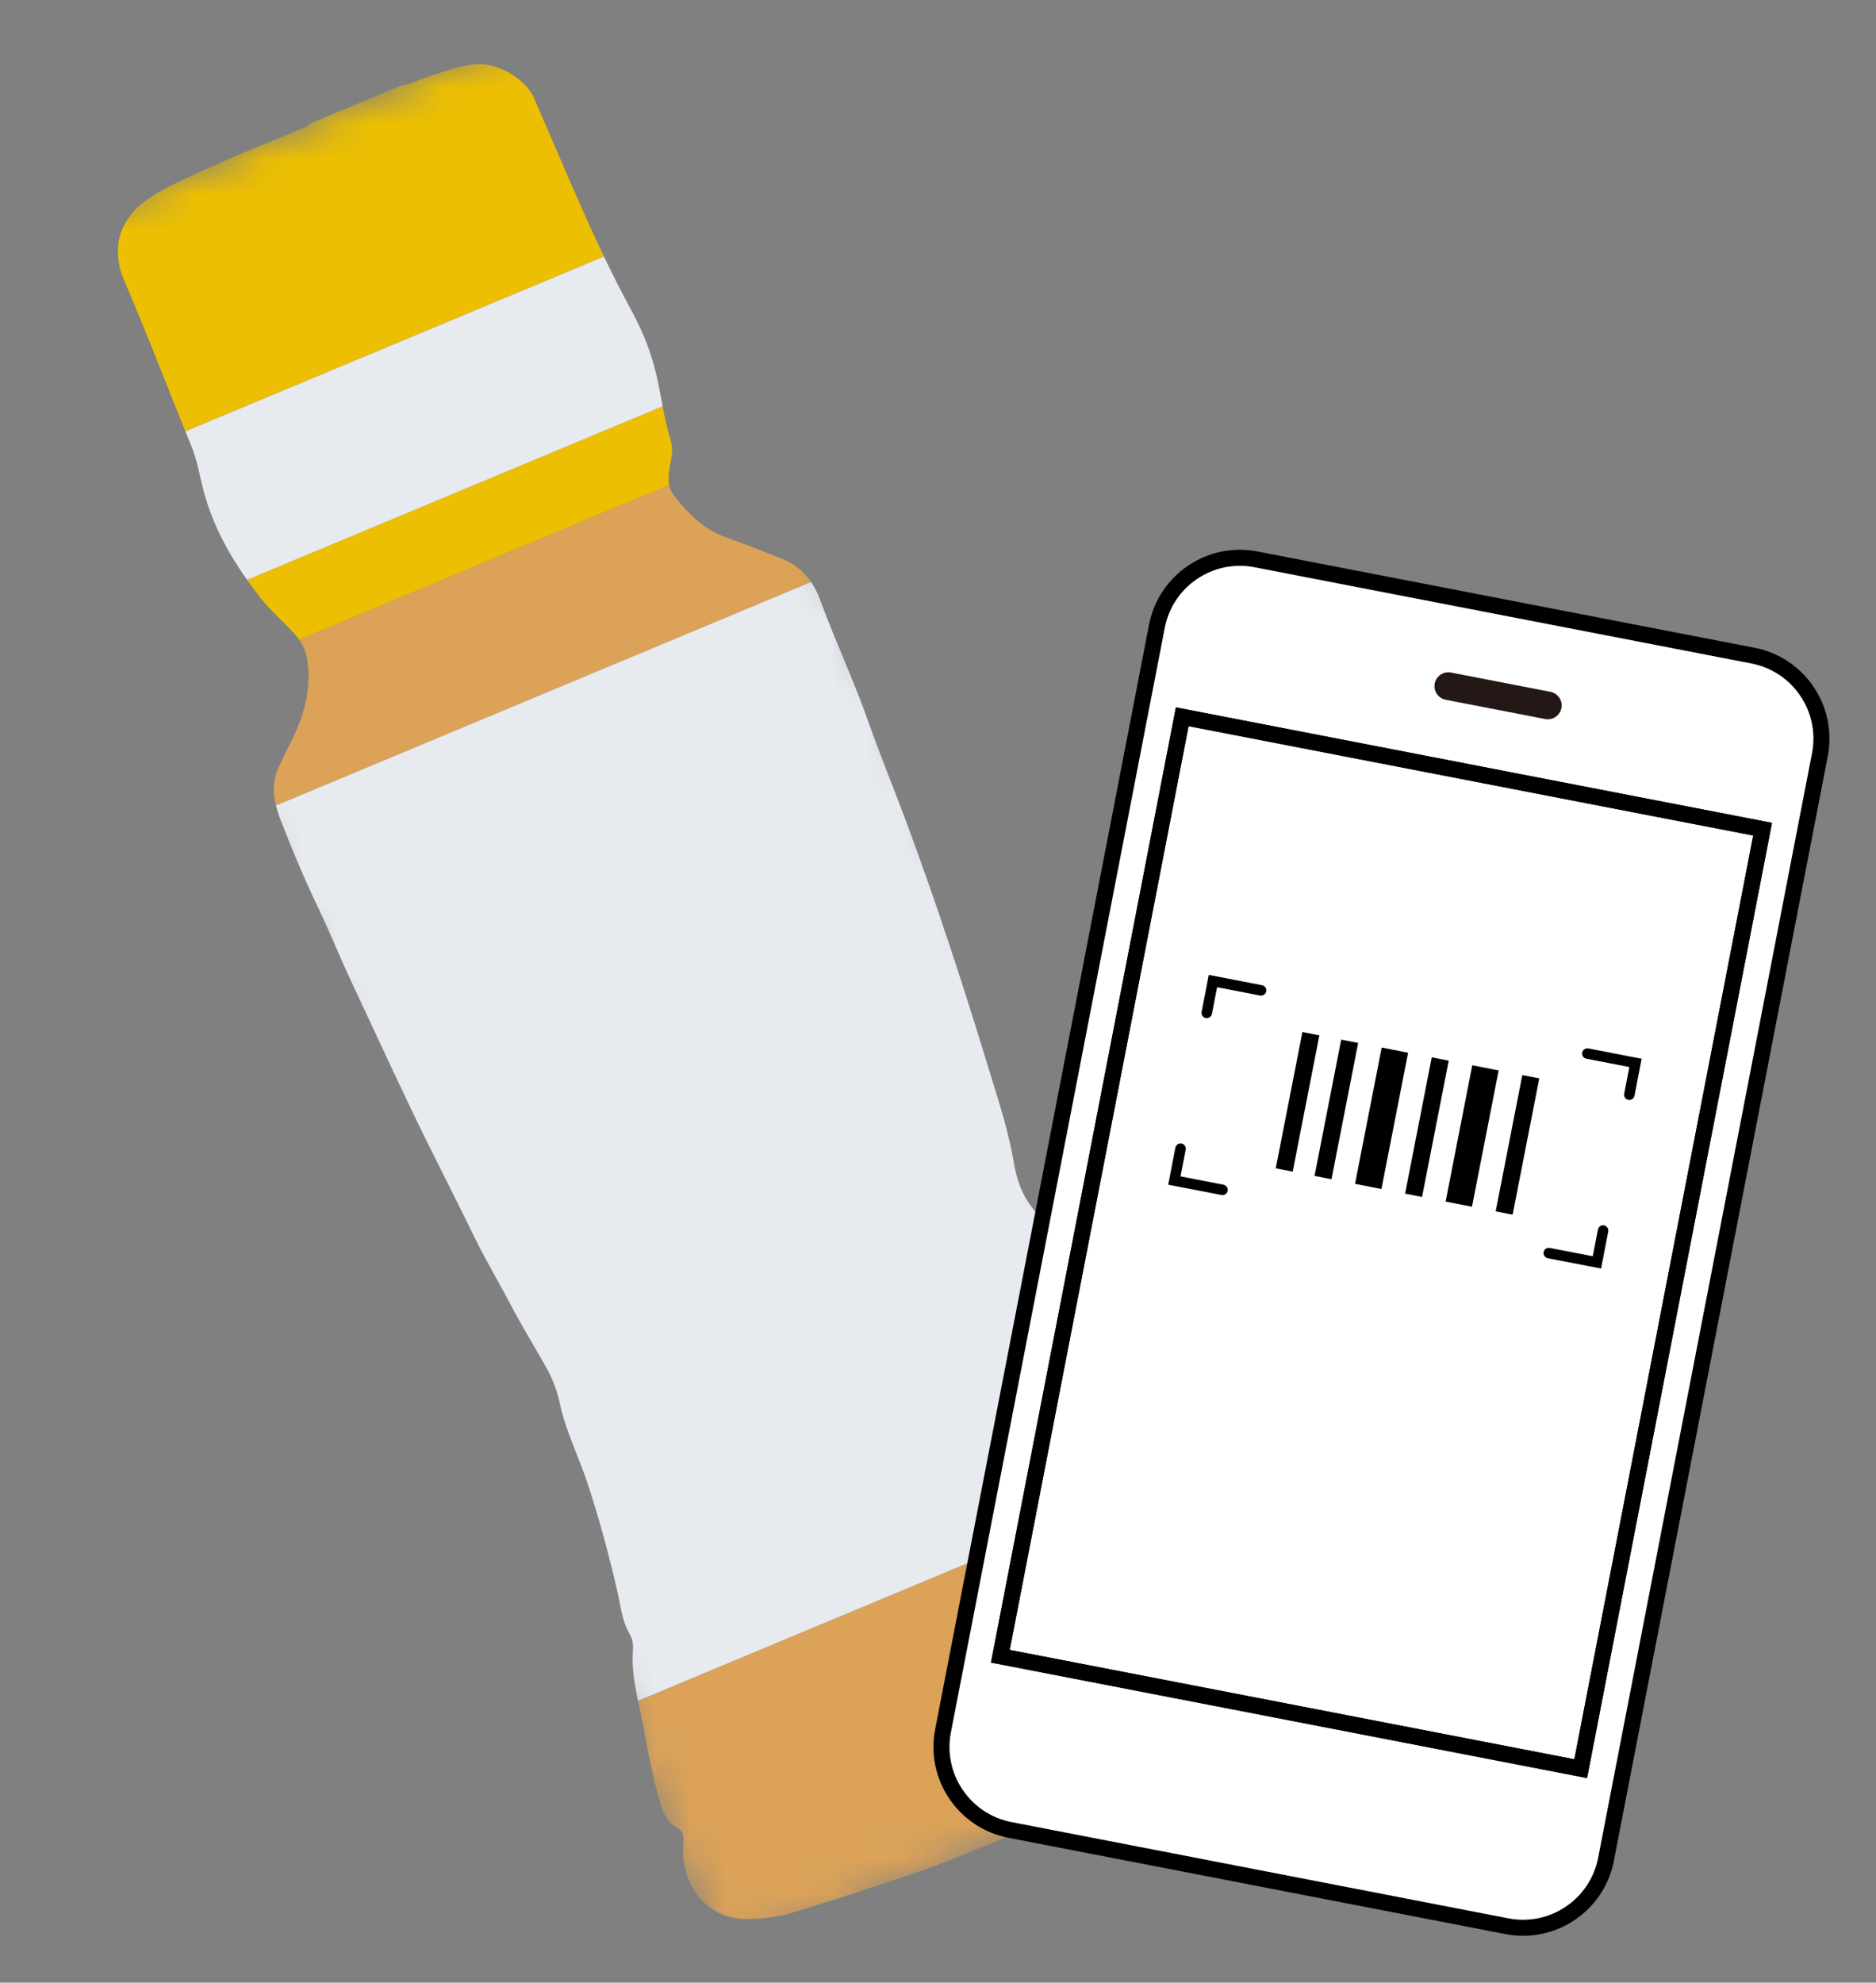 <svg width="53" height="56" viewBox="0 0 53 56" fill="none" xmlns="http://www.w3.org/2000/svg">
<rect x="0" y="0" width="53" height="56" fill="#808080" stroke="none"/>
<mask id="mask0_558_14437" style="mask-type:luminance" maskUnits="userSpaceOnUse" x="0" y="0" width="38" height="56">
<path d="M16.926 0.081L0.215 7.058L20.357 55.259L37.068 48.282L16.926 0.081Z" fill="white"/>
</mask>
<g mask="url(#mask0_558_14437)">
<path d="M8.451 18.065C8.57 18.237 8.648 18.424 8.68 18.637C8.809 19.492 8.574 20.269 8.189 21.015C8.078 21.23 7.978 21.451 7.874 21.67C7.702 22.033 7.709 22.397 7.796 22.753L22.915 16.44C22.719 16.154 22.45 15.925 22.098 15.786C21.567 15.575 21.036 15.363 20.496 15.173C19.873 14.953 19.415 14.482 19.023 13.97C18.96 13.888 18.924 13.797 18.905 13.7L8.45 18.065H8.451Z" fill="#DBA258"/>
<path d="M18.187 48.83C18.314 49.539 18.456 50.248 18.657 50.942C18.74 51.228 18.87 51.474 19.137 51.627C19.304 51.723 19.323 51.868 19.307 52.052C19.202 53.212 19.943 54.193 21.069 54.202C21.522 54.205 21.972 54.149 22.4 54.02C23.408 53.717 24.406 53.383 25.407 53.056C27.315 52.431 29.117 51.558 30.974 50.813C32.377 50.249 33.682 49.481 34.984 48.718C35.6 48.358 36.114 47.89 36.267 47.134C36.314 46.9 36.282 46.666 36.299 46.433L35.956 45.614C35.829 45.47 35.694 45.337 35.529 45.236C35.377 45.142 35.308 44.994 35.369 44.833C35.485 44.526 35.357 44.278 35.224 44.019C34.984 43.554 34.695 43.118 34.392 42.694C34.121 42.315 33.869 41.921 33.606 41.536L18.025 48.042C18.081 48.305 18.141 48.566 18.188 48.829L18.187 48.83Z" fill="#DBA258"/>
<path d="M16.213 5.374C15.834 4.505 15.461 3.632 15.082 2.763C14.84 2.209 14.039 1.763 13.438 1.815C12.895 1.862 12.403 2.074 11.896 2.24C11.708 2.302 11.534 2.408 11.33 2.416L8.795 3.474C8.703 3.573 8.578 3.612 8.459 3.662C7.678 3.988 6.887 4.293 6.118 4.644C5.476 4.936 4.818 5.205 4.222 5.592C3.386 6.136 3.113 7.001 3.509 7.923C4.112 9.332 4.664 10.762 5.237 12.184L17.063 7.246C16.767 6.628 16.488 6.002 16.214 5.374H16.213L16.213 5.374Z" fill="#ECBF02"/>
<path d="M18.945 13.058C18.985 12.858 19.014 12.658 18.954 12.464C18.854 12.139 18.785 11.807 18.72 11.474L6.979 16.376C7.099 16.547 7.225 16.715 7.356 16.882C7.649 17.256 8.005 17.554 8.318 17.9C8.366 17.954 8.41 18.009 8.45 18.066L18.904 13.7C18.864 13.496 18.903 13.268 18.945 13.058H18.945Z" fill="#ECBF02"/>
<path d="M7.928 23.163C8.254 24.007 8.606 24.84 8.997 25.657C9.331 26.354 9.619 27.074 9.948 27.775C10.681 29.332 11.391 30.9 12.159 32.443C12.578 33.283 13.002 34.121 13.414 34.964C13.735 35.619 14.111 36.246 14.449 36.893C14.76 37.487 15.114 38.055 15.44 38.639C15.614 38.951 15.741 39.286 15.815 39.638C15.983 40.425 16.351 41.143 16.601 41.903C16.93 42.902 17.204 43.914 17.439 44.938C17.534 45.35 17.569 45.781 17.792 46.158C17.874 46.297 17.892 46.461 17.881 46.614C17.845 47.101 17.926 47.572 18.024 48.04L33.603 41.536C33.316 41.117 33.014 40.71 32.654 40.347C32.605 40.298 32.56 40.241 32.531 40.179C32.077 39.216 31.418 38.376 30.906 37.448C30.495 36.702 30.074 35.96 29.748 35.171C29.591 34.792 29.409 34.429 29.154 34.103C28.868 33.739 28.721 33.304 28.646 32.857C28.489 31.917 28.186 31.018 27.909 30.112C27.21 27.817 26.464 25.535 25.63 23.284C25.273 22.322 24.881 21.373 24.54 20.405C24.124 19.223 23.588 18.088 23.157 16.911C23.095 16.742 23.014 16.584 22.915 16.439L7.797 22.752C7.83 22.89 7.876 23.028 7.928 23.162V23.163Z" fill="#E7EAEF"/>
<path d="M18.484 10.351C18.333 9.786 18.102 9.253 17.822 8.739C17.555 8.248 17.304 7.749 17.064 7.246L5.238 12.184C5.296 12.328 5.354 12.471 5.413 12.615C5.555 12.963 5.622 13.332 5.709 13.695C5.944 14.687 6.402 15.56 6.98 16.377L18.722 11.474C18.649 11.098 18.584 10.722 18.485 10.352V10.351H18.484Z" fill="#E7EAEF"/>
</g>
<path d="M49.524 18.518L35.48 15.799C34.186 15.548 32.934 16.393 32.683 17.687L26.64 48.891C26.389 50.185 27.235 51.437 28.529 51.687L42.574 54.407C43.868 54.658 45.12 53.812 45.37 52.519L51.414 21.314C51.664 20.021 50.818 18.769 49.524 18.518Z" fill="white"/>
<path d="M42.532 54.629L28.488 51.909C27.073 51.635 26.145 50.262 26.419 48.848L32.462 17.644C32.736 16.23 34.11 15.303 35.524 15.576L49.569 18.296C50.984 18.57 51.911 19.944 51.638 21.358L45.594 52.562C45.321 53.976 43.947 54.903 42.532 54.629ZM35.438 16.021C34.269 15.795 33.134 16.561 32.907 17.73L26.864 48.934C26.638 50.103 27.405 51.238 28.574 51.465L42.618 54.185C43.788 54.411 44.923 53.644 45.15 52.476L51.193 21.271C51.419 20.103 50.652 18.968 49.483 18.741L35.438 16.021Z" fill="black"/>
<path d="M49.797 23.421L33.4 20.245L28.261 46.781L44.658 49.957L49.797 23.421Z" fill="white"/>
<path d="M44.837 50.222L27.996 46.96L33.221 19.98L50.062 23.242L44.837 50.222L44.837 50.222ZM28.526 46.602L44.478 49.691L49.531 23.6L33.579 20.511L28.526 46.602L28.526 46.602Z" fill="#0F0F0F"/>
<path d="M40.843 19.765C40.631 19.724 40.492 19.518 40.533 19.306C40.574 19.094 40.78 18.955 40.992 18.996L43.803 19.541C44.014 19.582 44.154 19.787 44.113 19.999C44.072 20.211 43.866 20.35 43.654 20.309L40.843 19.765Z" fill="#231815"/>
<path d="M44.837 50.222L27.996 46.96L33.221 19.98L50.062 23.242L44.837 50.222L44.837 50.222ZM28.526 46.602L44.478 49.691L49.531 23.6L33.579 20.511L28.526 46.602L28.526 46.602Z" fill="black"/>
<path d="M34.065 28.755C33.985 28.74 33.932 28.662 33.948 28.581L34.15 27.536L35.656 27.828C35.736 27.843 35.788 27.921 35.773 28.001C35.757 28.082 35.679 28.134 35.599 28.119L34.385 27.884L34.239 28.638C34.224 28.718 34.146 28.771 34.065 28.755Z" fill="black"/>
<path d="M46.003 31.067C45.923 31.052 45.87 30.974 45.886 30.893L46.032 30.139L44.818 29.904C44.737 29.889 44.685 29.811 44.7 29.73C44.716 29.65 44.794 29.598 44.874 29.613L46.379 29.905L46.177 30.95C46.161 31.03 46.083 31.083 46.003 31.067Z" fill="black"/>
<path d="M34.509 33.753L33.004 33.462L33.206 32.417C33.222 32.336 33.3 32.284 33.38 32.299C33.46 32.315 33.513 32.393 33.498 32.473L33.351 33.227L34.565 33.462C34.646 33.478 34.698 33.556 34.683 33.636C34.667 33.716 34.589 33.769 34.509 33.753Z" fill="black"/>
<path d="M45.233 35.83L43.727 35.539C43.647 35.523 43.594 35.445 43.61 35.365C43.626 35.285 43.704 35.232 43.784 35.248L44.998 35.483L45.144 34.729C45.159 34.648 45.237 34.596 45.318 34.611C45.398 34.627 45.451 34.705 45.435 34.785L45.233 35.83Z" fill="black"/>
<g clip-path="url(#clip0_558_14437)">
<path d="M38.37 29.458L37.891 29.364L37.138 33.214L37.617 33.308L38.37 29.458Z" fill="black"/>
<path d="M37.274 29.244L36.795 29.15L36.042 33.001L36.521 33.094L37.274 29.244Z" fill="black"/>
<path d="M40.929 29.959L40.449 29.865L39.696 33.715L40.175 33.809L40.929 29.959Z" fill="black"/>
<path d="M43.487 30.459L43.008 30.365L42.255 34.215L42.734 34.309L43.487 30.459Z" fill="black"/>
<path d="M39.781 29.734L39.035 29.588L38.282 33.438L39.028 33.584L39.781 29.734Z" fill="black"/>
<path d="M42.339 30.235L41.594 30.089L40.841 33.939L41.586 34.085L42.339 30.235Z" fill="black"/>
</g>
<defs>
<clipPath id="clip0_558_14437">
<rect width="6.819" height="3.923" fill="white" transform="translate(36.795 29.15) rotate(11.067)"/>
</clipPath>
</defs>
</svg>
